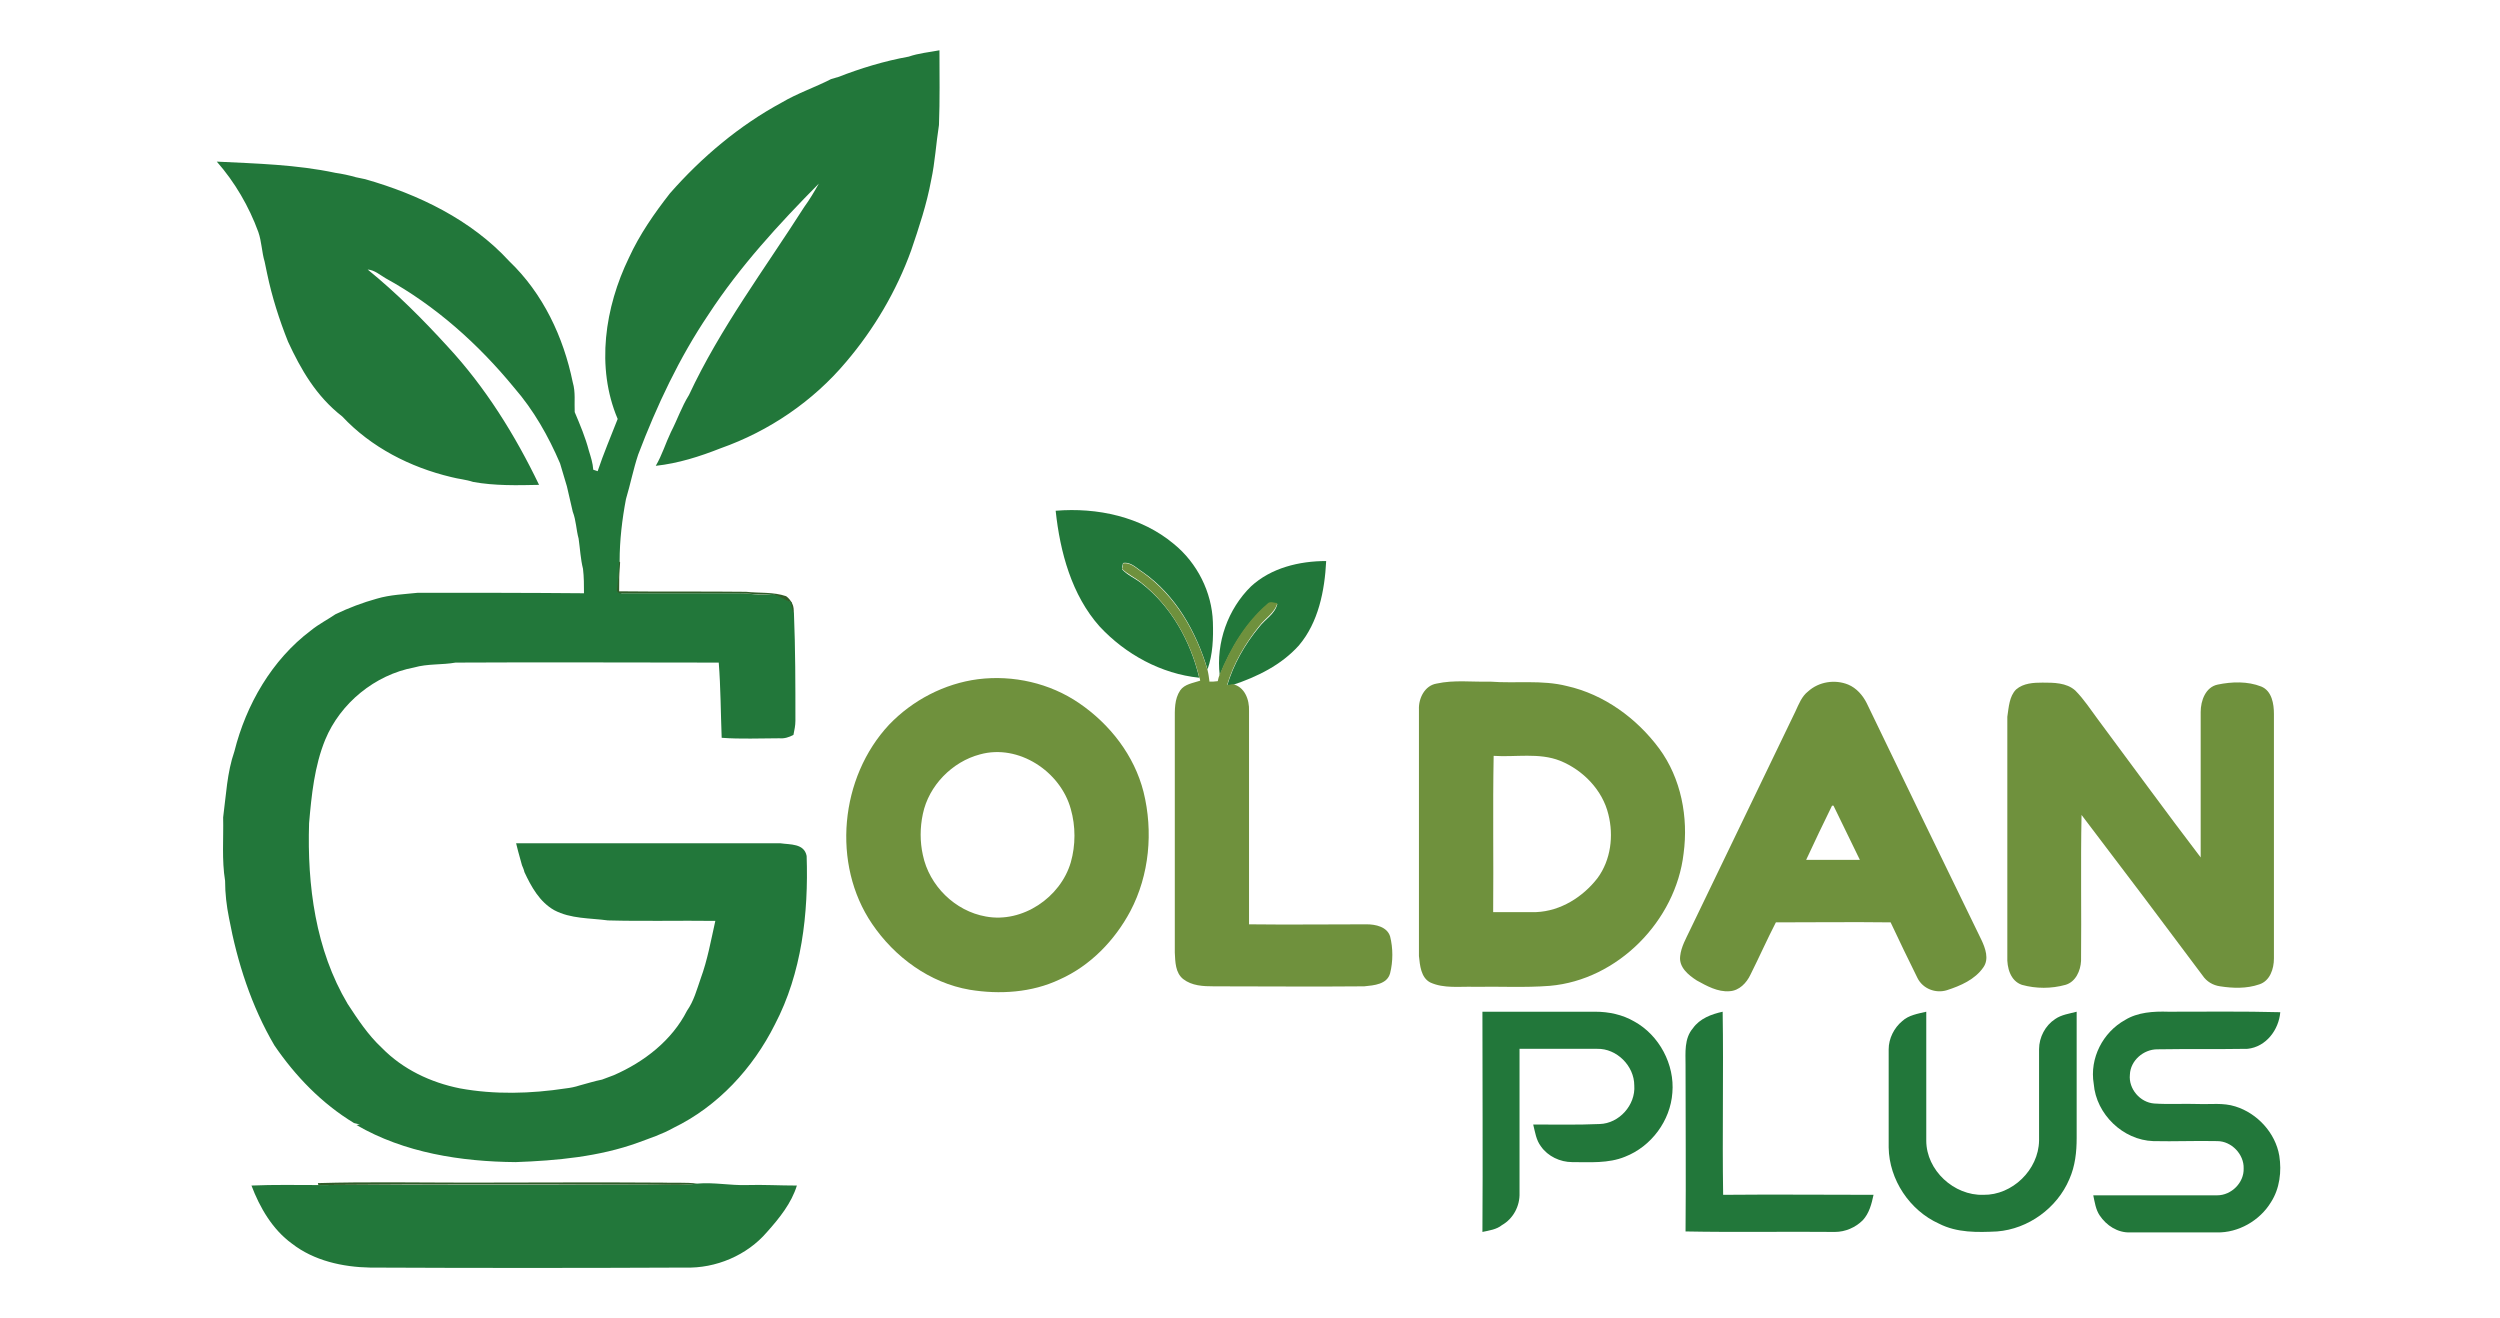 <?xml version="1.0" encoding="utf-8"?>
<!-- Generator: Adobe Illustrator 25.3.1, SVG Export Plug-In . SVG Version: 6.00 Build 0)  -->
<svg version="1.1" id="Layer_1" xmlns="http://www.w3.org/2000/svg" xmlns:xlink="http://www.w3.org/1999/xlink" x="0px" y="0px"
	 viewBox="0 0 512 270" style="enable-background:new 0 0 512 270;" xml:space="preserve">
<style type="text/css">
	.st0{fill:#22773A;}
	.st1{fill:#315C28;}
	.st2{fill:#6F913D;}
</style>
<g>
	<g>
		<path class="st0" d="M186.1,11.6c2-0.7,4.2-0.9,6.3-1.3c0,5.1,0.1,10.2-0.1,15.3c-0.6,3.8-0.8,7.6-1.6,11.3
			c-0.9,4.9-2.5,9.7-4.1,14.4c-3,8.3-7.6,16.1-13.3,22.8c-6.8,8.1-15.8,14.2-25.7,17.7c-4.3,1.7-8.7,3.1-13.3,3.6
			c1.3-2.2,2-4.6,3.1-6.9c1.3-2.5,2.2-5.2,3.7-7.6c6.4-13.7,15.5-25.8,23.6-38.5c1.1-1.5,2.1-3.2,3-4.8c-8.2,8.3-16.2,17-22.6,26.8
			c-6,8.9-10.6,18.7-14.4,28.7c-1,3-1.6,6.1-2.5,9.1c-0.8,4.2-1.3,8.5-1.3,12.7c-0.1,1.9-0.2,3.7-0.3,5.6c-0.2,0.7,0.5,1.1,1,1
			c8,0,15.9,0,23.9,0c2,0,4,0.5,6.1,0.2c1.7-0.3,3,1,4.5,1.6c0.2,0.7,0.3,1.5,0.5,2.2l0,0.1c0.3,7.3,0.3,14.6,0.3,22
			c0,1-0.2,1.9-0.4,2.9c-0.9,0.5-1.9,0.8-2.9,0.7c-3.9,0-7.9,0.2-11.8-0.1c-0.2-5.1-0.2-10.3-0.6-15.4c-18,0-35.9-0.1-53.9,0
			c-2.8,0.5-5.7,0.2-8.5,1c-8,1.5-15.1,7.3-18.2,14.8c-2.2,5.4-2.8,11.3-3.3,17.1c-0.4,12.7,1.3,25.9,7.9,37c2.1,3.2,4.2,6.4,7,9
			c4.3,4.4,10,7.1,16,8.3c7.1,1.3,14.5,1.1,21.7,0c0.9-0.1,1.9-0.3,2.8-0.6c1.5-0.4,3.1-0.9,4.6-1.2c0.8-0.3,1.6-0.6,2.4-0.9
			c6.2-2.7,11.9-7.1,15-13.2c1.4-2,2-4.3,2.8-6.6c1.4-3.8,2.1-7.8,3-11.8c-7.3-0.1-14.7,0.1-22-0.1c-3.7-0.5-7.6-0.3-11-2.1
			c-3-1.7-4.7-4.8-6.1-7.8c-0.1-0.5-0.3-0.9-0.5-1.4c-0.3-1-0.5-1.9-0.8-2.9c-0.1-0.5-0.3-1.1-0.4-1.6c18,0,36.1,0,54.1,0
			c2,0.3,4.9,0,5.4,2.6c0.4,11.8-1,24-6.5,34.5c-4.5,9-11.7,16.8-20.8,21.2c-2.3,1.3-4.8,2.1-7.2,3c-8,2.9-16.7,3.7-25.1,4
			c-11.2-0.1-22.8-1.9-32.6-7.6c0.2,0,0.5-0.1,0.7-0.1c-0.3-0.1-0.9-0.2-1.2-0.3c-6.6-4-12-9.6-16.3-15.9c-4.7-8-7.6-17-9.3-26.1
			c-0.5-2.5-0.8-5-0.8-7.6c-0.7-4.3-0.3-8.7-0.4-13c0.6-4.5,0.8-9.2,2.3-13.5c2.4-9.6,7.7-18.8,15.7-24.8c1.6-1.3,3.4-2.2,5-3.3
			c2.7-1.3,5.6-2.4,8.5-3.2c2.7-0.8,5.6-0.9,8.4-1.2c11.3,0,22.7,0,34,0.1c0-1.7,0-3.3-0.2-5c-0.5-2-0.6-4.1-0.9-6.2
			c-0.5-1.8-0.5-3.7-1.2-5.5c-0.4-1.7-0.8-3.5-1.2-5.2c-0.5-1.6-0.9-3.1-1.4-4.7c-2.4-5.6-5.4-10.9-9.4-15.5
			c-7.3-8.9-16.1-16.8-26.3-22.4c-1.2-0.7-2.3-1.7-3.7-1.8c5.9,4.8,11.3,10.2,16.4,15.8c7.7,8.3,13.8,18.1,18.7,28.3
			c-4.5,0.1-9.1,0.2-13.5-0.6c-1.5-0.5-3-0.6-4.5-1c-8.4-2-16.4-6.1-22.3-12.4C64.7,81.1,61.6,75.6,59,70c-1.8-4.5-3.3-9.2-4.3-14
			c-0.2-0.8-0.3-1.6-0.5-2.4c-0.6-2-0.6-4.1-1.3-6.1c-1.9-5.2-4.8-10.2-8.5-14.4c8.1,0.4,16.3,0.6,24.3,2.3c1.4,0.2,2.8,0.5,4.2,0.9
			c0.6,0.1,1.3,0.3,1.9,0.4c10.9,3.1,21.7,8.3,29.5,16.8c6.9,6.6,11.1,15.5,13,24.8c0.6,2,0.3,4.1,0.4,6.1c1.1,2.6,2.2,5.2,2.9,7.9
			c0.4,1.3,0.8,2.5,0.9,3.9c0.2,0.1,0.7,0.2,0.9,0.3c1.2-3.6,2.7-7.1,4.1-10.7c-4.5-10.6-2.6-22.9,2.3-33c2.2-4.8,5.2-9.1,8.4-13.2
			c6.5-7.4,14.2-13.9,22.9-18.6c3.2-1.9,6.8-3.1,10.1-4.8c0.5-0.1,0.9-0.3,1.4-0.4C176.2,14,181.1,12.5,186.1,11.6z"/>
		<path class="st0" d="M216.2,104.6c8.5-0.7,17.5,1.2,24.2,6.8c4.8,3.9,7.8,9.9,8,16c0.1,3.3,0,6.6-1.1,9.7
			c-2.3-7.7-6.5-15.2-13.2-19.9c-1.3-0.8-2.5-2.2-4.1-1.9c-0.1,0.3-0.2,0.9-0.2,1.3c1.1,1.2,2.6,1.8,3.9,2.8
			c6.2,4.8,10.1,11.9,11.9,19.4c-7.8-0.8-15.1-4.8-20.4-10.5C219.5,121.9,217.1,113.1,216.2,104.6z"/>
		<path class="st0" d="M256.2,120.1c4.1-3.8,9.9-5.2,15.4-5.2c-0.3,6.1-1.6,12.6-5.6,17.3c-3.6,4-8.5,6.4-13.6,8.1
			c-0.3,0-0.8,0.1-1.1,0.2c1.3-4.4,3.6-8.5,6.6-12.1c1.2-1.6,3.2-2.6,3.7-4.7c-0.7,0-1.5-0.5-2.1,0.2c-4.4,3.8-7.5,9-9.7,14.4
			C249,131.6,251.5,124.7,256.2,120.1z"/>
		<path class="st0" d="M303.6,252.3c0.1-15,0-30.1,0-45.1c7.7,0,15.4,0,23.1,0c2.8,0,5.6,0.6,8,2c5.1,2.8,8.3,8.8,7.8,14.6
			c-0.4,5.7-4.3,11-9.7,13.1c-3.4,1.4-7.2,1.1-10.8,1.1c-2.5,0-5-1.2-6.4-3.2c-1-1.3-1.2-2.9-1.6-4.5c4.5,0,9.1,0.1,13.6-0.1
			c4-0.1,7.4-3.9,7.1-7.9c0-4-3.6-7.6-7.6-7.5c-5.3,0-10.6,0-15.9,0c0,9.8,0,19.6,0,29.5c0.1,2.7-1.3,5.3-3.6,6.6
			C306.5,251.8,305,252,303.6,252.3z"/>
		<path class="st0" d="M346.7,210.6c1.4-2,3.8-2.9,6.1-3.4c0.2,12.5-0.1,25,0.1,37.5c10.3-0.1,20.6,0,30.8,0
			c-0.4,1.9-0.9,3.8-2.2,5.2c-1.5,1.5-3.6,2.4-5.7,2.4c-10.2-0.1-20.4,0.1-30.6-0.1c0.1-11.4,0-22.7,0-34.1
			C345.2,215.6,344.9,212.7,346.7,210.6z"/>
		<path class="st0" d="M389.6,209.1c1.3-1.2,3.2-1.5,4.9-1.9c0,8.8,0,17.6,0,26.4c0,6.1,5.7,11.3,11.7,11.1
			c5.9,0.1,11.3-5.1,11.4-11.1c0-6.2,0-12.5,0-18.7c0-2.5,1.3-4.9,3.3-6.2c1.3-0.9,2.9-1.1,4.4-1.5c0,8.6,0,17.3,0,25.9
			c0,2.8-0.3,5.7-1.5,8.4c-2.5,5.9-8.4,10.2-14.8,10.7c-4,0.2-8.2,0.3-11.9-1.6c-6-2.7-10.2-9-10.3-15.6c0-6.7,0-13.4,0-20.1
			C386.8,212.7,387.9,210.5,389.6,209.1z"/>
		<path class="st0" d="M435.2,208.9c2.6-1.6,5.8-1.8,8.9-1.7c7.6,0,15.3-0.1,22.9,0.1c-0.3,3.6-2.9,7.1-6.7,7.5
			c-6.2,0.1-12.4,0-18.5,0.1c-2.8,0-5.5,2.3-5.6,5.2c-0.3,2.9,2.1,5.7,5,5.9c3,0.2,6,0,9,0.1c2.5,0.1,5.1-0.3,7.6,0.5
			c4.5,1.4,8.2,5.4,9,10.1c0.5,3.2,0.1,6.7-1.7,9.5c-2.3,3.8-6.7,6.3-11.1,6.2c-5.9,0-11.8,0-17.7,0c-2.6,0.1-4.9-1.4-6.3-3.5
			c-0.8-1.2-1-2.7-1.3-4.1c8.5,0,16.9,0,25.4,0c2.9,0,5.5-2.6,5.4-5.5c0.1-2.9-2.5-5.6-5.4-5.6c-4.4-0.1-8.8,0.1-13.1,0
			c-6.2-0.2-11.7-5.5-12.2-11.7C427.9,216.7,430.7,211.4,435.2,208.9z"/>
		<path class="st0" d="M142.8,242.4c3.4-0.3,6.7,0.4,10.1,0.3c3.4-0.1,6.8,0.1,10.3,0.1c-1.1,3.6-3.6,6.7-6.1,9.5
			c-4.1,4.8-10.5,7.5-16.8,7.3c-21.5,0.1-43,0.1-64.5,0c-5.6-0.1-11.5-1.4-16-4.9c-4-2.9-6.6-7.4-8.3-11.9c4.6-0.2,9.2-0.1,13.8-0.1
			c22.8-0.1,45.7,0,68.5-0.1C136.7,242.5,139.8,242.8,142.8,242.4z"/>
	</g>
	<g>
		<path class="st1" d="M126.8,115c0.1,0.1,0.2,0.1,0.2,0.2c-0.2,2-0.2,4-0.2,5.9c8.7,0.1,17.4,0,26,0.1c2.7,0.3,5.6,0,8.2,0.9
			c1,0.7,1.9,2.3,1.4,3.4c-0.2-0.7-0.3-1.5-0.5-2.2c-1.5-0.5-2.8-1.8-4.5-1.6c-2,0.2-4-0.2-6.1-0.2c-8,0-15.9,0-23.9,0
			c-0.6,0.1-1.3-0.3-1-1C126.6,118.7,126.7,116.9,126.8,115z"/>
		<path class="st1" d="M65.1,242.3c10.2-0.3,20.5-0.1,30.7-0.1c13.3,0,26.5-0.1,39.8,0c2.4,0.1,4.8-0.1,7.2,0.2
			c-3,0.4-6.1,0.2-9.1,0.2c-22.8,0-45.7-0.1-68.5,0.1L65.1,242.3z"/>
	</g>
	<g>
		<path class="st2" d="M230,115.4c1.6-0.3,2.8,1.1,4.1,1.9c6.7,4.8,10.9,12.2,13.2,19.9c0.2,0.8,0.3,1.6,0.4,2.4
			c0.5,0,1.1,0,1.7-0.1c0.1-0.5,0.2-0.9,0.4-1.4c2.2-5.4,5.2-10.5,9.7-14.4c0.6-0.7,1.4-0.2,2.1-0.2c-0.5,2-2.5,3.1-3.7,4.7
			c-2.9,3.6-5.3,7.7-6.6,12.1c0.3,0,0.8-0.1,1.1-0.2c2.5,0.5,3.5,3.2,3.4,5.5c0,14.6,0,29.1,0,43.7c8,0.1,16.1,0,24.1,0
			c1.8,0,4.2,0.5,4.8,2.5c0.6,2.4,0.6,5.1,0,7.5c-0.6,2.3-3.3,2.5-5.3,2.7c-10.3,0.1-20.5,0-30.8,0c-2.2,0-4.5-0.1-6.3-1.5
			c-1.6-1.3-1.6-3.5-1.7-5.4c0-15.9,0-31.8,0-47.7c0-2-0.1-4.2,1.1-6c0.9-1.3,2.6-1.5,4.1-2c0-0.2-0.1-0.5-0.2-0.7
			c-1.8-7.5-5.8-14.6-11.9-19.4c-1.2-1-2.8-1.7-3.9-2.8C229.9,116.4,230,115.8,230,115.4z"/>
		<g>
			<path class="st2" d="M200.3,139.1c7.2-0.9,14.7,0.8,20.7,4.9c6.3,4.3,11.3,10.7,13.2,18.2c2,8.1,1.2,17-2.7,24.4
				c-3.2,6-8.2,11.2-14.5,14c-5.7,2.7-12.3,3.1-18.4,2.1c-8.2-1.4-15.4-6.7-20-13.5c-8.3-12.2-6.6-30,3.5-40.8
				C186.9,143.4,193.4,140,200.3,139.1z M200.7,154.5c-5.7,1.5-10.5,6.4-11.7,12.2c-0.6,2.8-0.6,5.7,0,8.4
				c1.3,6.3,6.6,11.5,12.9,12.6c7.5,1.4,15.3-3.9,17.4-11.1c1-3.5,1-7.4,0-10.9C217.2,158,208.6,152.3,200.7,154.5z"/>
		</g>
		<g>
			<path class="st2" d="M294.2,140c3.6-0.8,7.3-0.3,11-0.4c5.2,0.4,10.6-0.4,15.7,0.9c7.6,1.7,14.3,6.6,18.9,12.8
				c4.5,6.1,6,14.1,5,21.5c-1.6,13.8-13.5,25.9-27.4,27.1c-5.1,0.4-10.3,0.1-15.4,0.2c-3-0.1-6.3,0.4-9.1-0.9
				c-1.9-1-2.1-3.5-2.3-5.4c0-16.8,0-33.6,0-50.5C290.5,143,291.8,140.4,294.2,140z M305.8,186.8c2.9,0,5.9,0,8.8,0
				c5-0.2,9.6-3.1,12.6-7c2.7-3.7,3.3-8.6,2.2-13c-1.2-5-5.2-9.1-9.9-11c-4.3-1.7-9.1-0.7-13.6-1
				C305.7,165.5,305.9,176.2,305.8,186.8z"/>
		</g>
		<g>
			<path class="st2" d="M370.3,141.6c2.2-2,5.5-2.5,8.2-1.4c1.7,0.7,3,2.2,3.8,3.8c7.8,16.2,15.6,32.3,23.5,48.5
				c0.8,1.7,1.6,3.9,0.4,5.6c-1.7,2.5-4.7,3.8-7.5,4.7c-2.3,0.7-4.9-0.3-6-2.5c-1.9-3.8-3.7-7.6-5.5-11.4c-7.8-0.1-15.7,0-23.5,0
				c-1.8,3.5-3.4,7.1-5.2,10.7c-0.8,1.7-2.3,3.3-4.3,3.4c-2.4,0.2-4.7-1.1-6.7-2.2c-1.7-1.1-3.7-2.7-3.4-5c0.2-1.9,1.2-3.6,2-5.3
				c7.2-14.9,14.4-29.9,21.6-44.8C368.4,144.2,369,142.6,370.3,141.6z M375.2,165c-1.8,3.7-3.6,7.4-5.3,11.1c3.7,0,7.4,0,11,0
				c-1.8-3.7-3.6-7.4-5.4-11.1C375.5,165,375.3,165,375.2,165z"/>
		</g>
		<path class="st2" d="M412.9,141.2c1.5-1.3,3.6-1.4,5.4-1.4c2.3,0,4.9,0,6.7,1.6c1.8,1.8,3.2,4,4.7,6c7,9.4,13.9,18.9,21,28.2
			c0-9.9,0-19.9,0-29.8c0-2.3,1-5.1,3.5-5.6c2.9-0.6,6.1-0.7,8.9,0.4c2.2,0.9,2.6,3.6,2.6,5.6c0,16.7,0,33.4,0,50.1
			c0,2.1-0.8,4.6-3,5.3c-2.6,0.9-5.4,0.8-8,0.4c-1.5-0.2-2.8-1-3.6-2.2c-8.2-11-16.5-22-24.8-32.9c-0.2,9.9,0,19.9-0.1,29.9
			c-0.1,2-1.1,4.3-3.2,4.9c-2.9,0.8-6,0.8-8.9,0c-2.4-0.8-3.1-3.6-3-5.8c0-16.4,0-32.7,0-49.1C411.4,144.8,411.5,142.6,412.9,141.2z
			"/>
	</g>
</g>
</svg>
